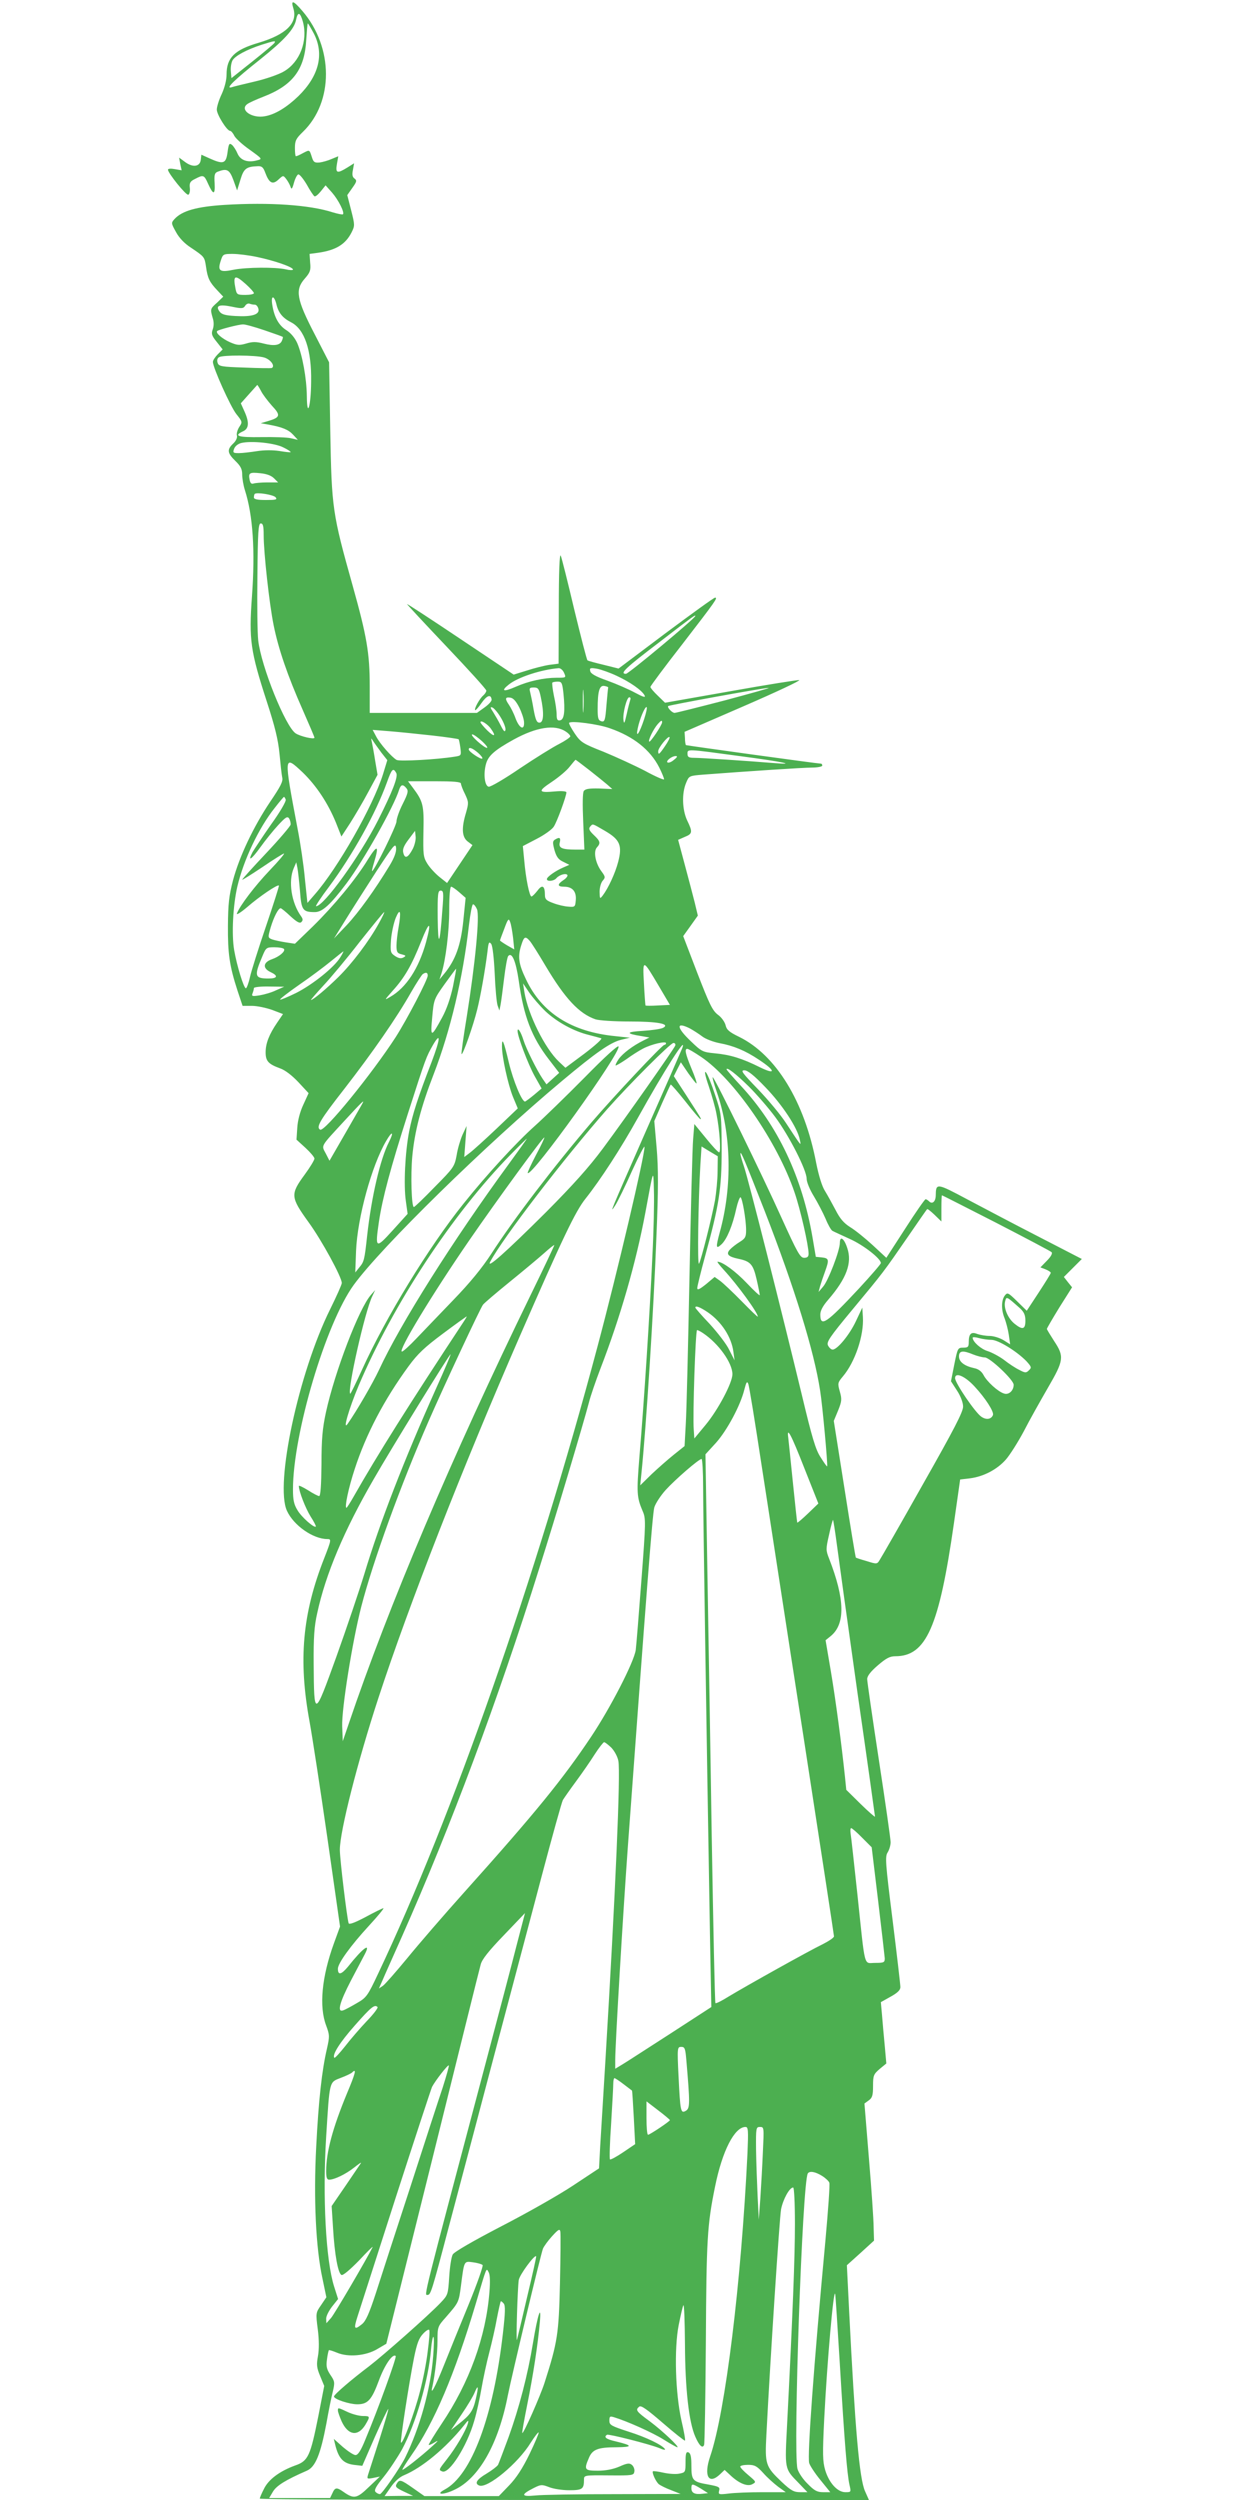 <?xml version="1.0" standalone="no"?>
<!DOCTYPE svg PUBLIC "-//W3C//DTD SVG 20010904//EN"
 "http://www.w3.org/TR/2001/REC-SVG-20010904/DTD/svg10.dtd">
<svg version="1.0" xmlns="http://www.w3.org/2000/svg"
 width="640pt" height="1280pt" viewBox="0 0 640 1280"
 preserveAspectRatio="xMidYMid meet">
<g transform="translate(0,1280) scale(0.1,-0.1)"
fill="#4caf50" stroke="none">
<path d="M1502 12757 c23 -75 -37 -134 -178 -176 -123 -36 -164 -76 -164 -163
0 -28 -10 -67 -25 -100 -14 -29 -25 -65 -25 -79 0 -26 52 -109 68 -109 5 0 15
-11 22 -26 8 -14 43 -46 79 -71 65 -47 65 -47 37 -54 -48 -13 -85 0 -100 35
-7 17 -20 37 -28 44 -14 11 -17 7 -23 -38 -8 -58 -21 -63 -92 -31 l-42 19 -3
-26 c-4 -36 -41 -41 -81 -11 l-30 22 6 -33 7 -32 -35 6 c-20 4 -35 3 -35 -3 0
-17 92 -132 104 -128 6 2 10 18 8 35 -3 26 2 34 27 46 42 22 46 21 66 -24 27
-60 37 -59 34 1 -3 44 0 54 16 60 47 18 60 11 80 -43 l19 -53 17 55 c17 57 30
67 89 69 21 1 28 -6 38 -33 20 -54 38 -63 67 -36 25 23 25 23 40 4 8 -10 18
-28 22 -39 5 -17 9 -14 18 19 6 22 16 41 22 43 6 2 25 -21 43 -51 17 -31 35
-58 40 -61 5 -3 19 9 33 26 l24 30 33 -37 c33 -38 65 -102 56 -111 -2 -3 -26
2 -53 10 -117 38 -324 52 -553 38 -143 -9 -218 -30 -257 -73 -17 -19 -17 -21
8 -66 16 -30 44 -59 75 -79 71 -48 71 -47 79 -100 8 -58 18 -78 58 -120 l30
-32 -31 -30 c-36 -32 -36 -33 -23 -79 7 -21 6 -43 0 -59 -8 -22 -5 -32 21 -64
l30 -38 -25 -25 c-14 -14 -25 -31 -25 -39 0 -29 90 -229 120 -267 31 -39 32
-41 15 -66 -9 -14 -15 -34 -12 -44 3 -11 -5 -28 -19 -41 -33 -31 -30 -49 11
-89 27 -26 35 -42 35 -69 0 -20 6 -56 14 -81 41 -128 53 -309 36 -544 -16
-222 -8 -279 76 -538 42 -129 58 -195 65 -267 5 -53 11 -108 14 -122 5 -20 -9
-46 -61 -123 -86 -128 -158 -280 -191 -403 -21 -81 -25 -122 -26 -233 -1 -142
8 -206 49 -332 l26 -78 48 0 c26 0 73 -10 104 -21 l55 -21 -30 -44 c-41 -60
-59 -106 -59 -152 0 -45 14 -60 74 -82 26 -9 61 -36 94 -71 l52 -56 -27 -59
c-17 -36 -29 -82 -31 -119 l-4 -60 46 -42 c25 -23 46 -48 46 -55 0 -7 -22 -44
-50 -82 -74 -101 -73 -115 20 -244 67 -92 170 -281 170 -311 0 -8 -27 -68 -60
-135 -161 -325 -283 -895 -221 -1031 34 -75 134 -145 207 -145 21 0 21 -3 -16
-98 -112 -284 -133 -522 -75 -837 14 -77 55 -344 91 -594 l65 -455 -31 -85
c-63 -173 -77 -325 -40 -422 18 -49 18 -55 4 -118 -26 -111 -43 -265 -55 -502
-14 -265 -2 -520 32 -675 l20 -96 -27 -40 c-27 -39 -28 -40 -17 -124 7 -55 7
-103 1 -137 -8 -44 -7 -59 11 -102 l21 -51 -30 -154 c-41 -205 -52 -230 -118
-253 -80 -29 -138 -72 -161 -121 -12 -23 -21 -45 -21 -49 0 -4 702 -7 1559 -7
l1560 0 -20 45 c-29 64 -51 320 -81 915 l-12 242 70 63 69 63 -2 68 c0 38 -11
196 -24 352 l-23 282 22 16 c18 13 22 25 22 74 0 54 3 60 34 87 l34 28 -8 90
c-5 50 -11 120 -14 157 l-6 67 50 28 c36 20 50 34 50 49 0 12 -18 167 -40 344
-37 294 -39 325 -25 346 8 13 15 36 15 52 0 15 -27 205 -60 420 -33 216 -60
403 -60 415 0 16 18 39 54 70 43 37 62 47 90 47 158 0 224 149 300 680 l32
225 51 6 c69 9 138 45 183 96 21 24 62 89 92 145 29 57 85 156 123 222 82 141
85 160 32 240 -20 31 -37 59 -37 62 0 3 29 53 64 110 l65 103 -21 26 -21 27
46 46 46 46 -217 112 c-119 61 -284 148 -367 192 -161 86 -163 86 -164 20 -1
-31 -18 -45 -34 -29 -6 6 -14 11 -18 11 -4 0 -51 -67 -104 -150 l-97 -150 -70
65 c-38 35 -90 77 -115 92 -33 21 -52 43 -75 88 -17 32 -41 76 -54 97 -15 23
-32 78 -45 143 -60 316 -206 553 -394 646 -52 25 -65 37 -70 60 -4 16 -21 41
-40 54 -28 22 -43 54 -105 214 l-72 188 38 53 37 52 -16 67 c-9 36 -32 123
-51 194 l-34 127 34 15 c40 16 41 25 12 85 -25 54 -28 138 -5 192 15 36 15 36
89 42 223 17 510 36 556 36 28 0 52 5 52 10 0 6 -3 10 -6 10 -17 0 -689 93
-692 95 -2 2 -5 18 -5 36 l-2 32 302 131 c166 72 294 132 285 134 -9 1 -168
-24 -352 -57 l-335 -59 -37 36 c-21 20 -38 40 -38 45 0 4 73 103 163 218 175
227 183 239 168 239 -6 0 -119 -82 -252 -181 l-242 -182 -76 19 c-42 10 -79
20 -83 23 -4 3 -34 121 -68 261 -33 140 -64 264 -69 275 -6 13 -10 -83 -10
-266 l-1 -287 -47 -6 c-27 -4 -78 -17 -115 -29 l-68 -21 -272 182 c-149 100
-273 181 -274 179 -1 -1 90 -99 202 -217 112 -118 204 -219 204 -226 0 -6 -7
-17 -16 -25 -18 -15 -48 -69 -41 -75 2 -2 17 14 32 36 28 40 48 47 52 19 2 -8
-15 -26 -36 -41 l-39 -28 -274 0 -275 0 0 138 c0 167 -15 255 -87 512 -104
371 -108 396 -115 795 l-6 350 -74 144 c-93 179 -101 227 -51 284 28 32 32 43
28 82 l-3 45 45 6 c90 13 139 43 170 104 17 34 17 38 -2 113 l-20 78 26 37
c23 32 24 38 11 48 -11 8 -13 20 -8 44 l6 34 -35 -22 c-52 -32 -61 -29 -53 18
l7 40 -34 -14 c-18 -8 -46 -16 -62 -18 -25 -2 -31 1 -39 27 -13 40 -11 39 -46
21 -16 -9 -32 -16 -36 -16 -3 0 -5 19 -5 43 0 37 6 48 41 82 158 153 157 432
-2 618 -48 56 -61 59 -47 14z m49 -69 c26 -98 -16 -207 -98 -254 -25 -15 -91
-38 -147 -51 -55 -13 -110 -26 -121 -30 -33 -9 16 39 146 142 125 100 176 156
185 204 9 43 21 39 35 -11z m56 -60 c54 -105 26 -217 -79 -320 -59 -57 -119
-94 -171 -103 -66 -13 -132 32 -91 62 9 7 47 24 83 38 150 58 211 139 219 291
3 46 6 84 8 84 2 0 16 -24 31 -52z m-202 -48 c-3 -5 -54 -48 -113 -95 l-107
-85 -3 34 c-2 20 2 44 8 56 13 24 73 56 150 81 67 21 73 22 65 9z m-88 -1096
c86 -18 183 -51 183 -64 0 -4 -17 -4 -37 1 -54 12 -200 11 -267 -2 -71 -15
-83 -6 -66 45 11 35 13 36 61 36 28 0 84 -7 126 -16z m-57 -140 c22 -20 40
-40 40 -45 0 -5 -20 -9 -44 -9 -41 0 -44 2 -50 31 -14 71 -4 75 54 23z m155
-101 c10 -44 32 -71 75 -93 69 -35 106 -142 103 -305 -1 -126 -21 -191 -22
-73 -1 91 -23 211 -49 271 -12 27 -33 52 -55 66 -39 24 -63 66 -73 131 -8 48
9 50 21 3z m-110 -3 c7 0 15 -9 18 -21 8 -29 -32 -42 -117 -37 -53 3 -71 8
-82 23 -22 30 -2 38 62 25 52 -11 60 -10 69 4 5 9 16 14 23 11 8 -3 19 -5 27
-5z m49 -131 c50 -17 92 -32 94 -34 1 -1 0 -9 -4 -18 -9 -25 -40 -30 -94 -16
-39 10 -57 10 -90 0 -35 -10 -46 -9 -83 7 -40 18 -75 48 -65 57 6 7 110 34
132 34 10 1 60 -13 110 -30z m-3 -139 c33 -9 59 -43 41 -54 -4 -2 -67 -1 -139
2 -121 4 -133 6 -139 25 -4 12 -1 23 7 28 19 12 186 11 230 -1z m-15 -171 c8
-17 34 -51 56 -76 46 -49 44 -60 -20 -79 l-37 -11 40 -7 c71 -13 102 -26 126
-52 l24 -26 -35 8 c-19 5 -88 7 -152 6 -119 -2 -145 6 -93 30 30 14 32 46 6
103 l-18 40 41 46 c23 26 42 47 43 48 1 1 10 -13 19 -30z m115 -290 c23 -11
39 -22 37 -24 -1 -2 -28 1 -58 6 -33 5 -79 5 -115 -1 -33 -5 -74 -10 -92 -10
-29 0 -32 2 -24 23 5 13 20 25 37 29 51 12 171 0 215 -23z m-48 -158 l21 -21
-56 0 c-31 0 -63 -3 -71 -6 -10 -3 -16 3 -19 20 -7 35 0 39 55 33 32 -3 56
-12 70 -26z m8 -97 c10 -12 2 -14 -50 -14 -44 0 -61 4 -61 13 0 8 2 16 4 18
10 10 96 -4 107 -17z m-61 -194 c0 -90 29 -353 51 -461 24 -120 71 -258 149
-434 33 -75 60 -138 60 -142 0 -10 -71 6 -96 22 -52 34 -177 343 -192 477 -4
35 -6 183 -4 331 2 227 5 267 17 267 12 0 15 -14 15 -60z m2210 -414 c0 -11
-342 -296 -355 -296 -34 0 -4 29 171 162 179 138 184 141 184 134z m-672 -291
c11 -25 11 -25 -38 -25 -65 0 -143 -17 -209 -46 -63 -28 -79 -23 -36 11 47 38
167 77 256 84 9 0 21 -10 27 -24z m269 -15 c69 -32 129 -74 143 -100 7 -13 -5
-10 -48 13 -31 17 -95 45 -142 62 -60 21 -86 36 -88 49 -4 16 0 18 35 12 21
-4 66 -20 100 -36z m-272 -92 c9 -89 4 -132 -17 -136 -14 -3 -18 4 -18 30 0
18 -6 61 -14 96 -7 34 -10 64 -8 67 3 3 15 5 28 5 20 0 23 -6 29 -62z m102
-85 c-2 -27 -3 -5 -3 47 0 52 1 74 3 48 2 -27 2 -69 0 -95z m127 117 c-1 -3
-5 -44 -9 -91 -6 -78 -9 -86 -26 -82 -16 5 -19 15 -19 63 0 91 9 122 34 118
11 -2 20 -5 20 -8z m-345 -50 c17 -80 15 -130 -7 -130 -14 0 -20 14 -30 68 -6
37 -15 77 -18 90 -5 19 -2 22 19 22 22 0 27 -6 36 -50z m942 -16 c-135 -35
-250 -64 -257 -64 -13 0 -39 28 -33 35 6 5 487 93 514 93 11 0 -90 -28 -224
-64z m-1053 -35 c13 -26 24 -59 25 -75 3 -46 -23 -35 -43 17 -9 26 -25 57 -34
70 -22 32 -20 41 7 37 15 -2 29 -18 45 -49z m569 38 c-2 -7 -11 -39 -18 -72
-11 -49 -14 -55 -17 -31 -4 35 17 116 30 116 6 0 8 -6 5 -13z m-664 -89 c16
-26 27 -55 25 -65 -3 -13 -9 -8 -24 22 -11 22 -29 53 -39 69 -15 22 -16 28 -5
24 8 -2 28 -25 43 -50z m735 -10 c-24 -73 -44 -102 -33 -48 10 49 36 110 45
110 5 0 -1 -28 -12 -62z m-784 -50 c28 -39 17 -43 -19 -8 -19 19 -35 38 -35
42 0 14 38 -10 54 -34z m609 3 c121 -42 206 -110 252 -200 14 -28 25 -55 25
-61 0 -5 -44 14 -97 43 -54 28 -150 72 -213 98 -107 42 -117 49 -147 93 -18
27 -31 51 -29 55 8 12 149 -6 209 -28z m267 31 c0 -14 -61 -105 -66 -99 -7 6
22 65 44 90 17 19 22 21 22 9z m-494 -47 c13 -8 24 -20 24 -25 0 -5 -26 -23
-57 -39 -32 -16 -122 -72 -201 -125 -79 -54 -151 -96 -160 -94 -21 4 -28 68
-13 119 12 41 46 70 142 123 115 63 209 78 265 41z m-681 -21 c71 -8 131 -17
133 -19 2 -2 6 -21 9 -43 5 -40 5 -41 -28 -46 -93 -15 -281 -25 -298 -17 -25
14 -87 84 -106 122 l-17 32 88 -7 c49 -4 147 -14 219 -22z m253 -29 c48 -45
27 -46 -24 0 -21 19 -33 34 -26 35 7 0 29 -16 50 -35z m937 -25 c-30 -44 -35
-47 -35 -26 0 17 50 79 58 72 3 -3 -8 -24 -23 -46z m-1452 -34 l30 -38 -22
-72 c-52 -165 -231 -480 -349 -615 l-38 -44 -13 124 c-6 68 -23 183 -37 254
-72 381 -72 382 26 290 70 -68 129 -157 170 -257 l28 -71 45 69 c24 38 66 109
92 158 l48 89 -12 71 c-6 39 -14 82 -17 96 -5 23 -5 24 7 5 7 -11 26 -37 42
-59z m494 0 c15 -13 26 -27 22 -30 -6 -6 -69 35 -69 47 0 14 19 7 47 -17z
m1339 -17 c228 -30 307 -47 164 -35 -107 9 -359 26 -397 26 -26 0 -33 4 -33
20 0 26 -8 26 266 -11z m-335 -19 c-12 -11 -27 -17 -33 -14 -11 7 21 33 42 33
10 0 8 -6 -9 -19z m-435 -52 c37 -29 79 -63 93 -75 l26 -23 -68 3 c-51 1 -70
-2 -78 -13 -6 -9 -7 -68 -3 -157 l6 -143 -43 0 c-71 0 -90 8 -83 36 6 25 -1
30 -25 15 -12 -8 -12 -16 -2 -54 10 -34 20 -48 44 -59 l32 -16 -30 -13 c-42
-18 -85 -49 -85 -60 0 -14 36 -11 49 5 15 17 49 27 56 16 3 -5 -6 -17 -20 -26
-33 -22 -32 -34 4 -34 42 0 63 -25 59 -69 -3 -34 -4 -36 -38 -33 -19 1 -54 9
-77 18 -36 13 -43 20 -43 42 0 47 -14 55 -38 22 -13 -16 -26 -30 -31 -30 -10
0 -29 91 -37 186 l-7 72 71 37 c39 20 78 48 87 62 17 25 65 157 65 176 0 6
-24 8 -57 5 -88 -8 -91 0 -19 48 36 24 78 59 93 79 15 19 29 35 30 35 1 0 33
-24 69 -52z m-987 -16 c10 -19 -19 -94 -93 -241 -95 -187 -278 -441 -318 -441
-4 0 25 45 66 99 123 166 240 377 297 535 25 70 32 77 48 48z m331 -54 c0 -6
9 -31 21 -54 19 -41 19 -45 5 -95 -24 -79 -21 -124 8 -147 l25 -19 -65 -97
-65 -97 -39 31 c-21 17 -49 47 -62 68 -21 34 -22 46 -20 164 3 136 -1 154 -55
226 l-24 32 135 0 c98 0 136 -3 136 -12z m-279 -24 c11 -13 8 -26 -19 -80 -18
-35 -32 -76 -32 -90 0 -22 -114 -254 -125 -254 -2 0 3 21 11 47 26 86 16 90
-32 13 -62 -102 -174 -237 -283 -344 l-91 -88 -46 7 c-26 4 -58 11 -70 15 -23
9 -23 10 -8 62 16 53 39 98 51 98 3 0 26 -18 50 -41 34 -31 48 -38 56 -30 9 9
8 16 -1 29 -50 69 -67 180 -38 247 l13 30 6 -30 c3 -16 9 -70 13 -118 7 -97
14 -107 76 -107 38 0 79 37 162 147 87 116 244 395 270 481 9 26 19 28 37 6z
m-618 -58 c3 -8 -30 -65 -75 -127 -44 -63 -86 -127 -95 -142 -27 -52 -6 -39
40 25 25 35 66 86 91 113 38 41 47 47 56 35 5 -8 9 -23 8 -32 -2 -9 -58 -75
-125 -146 -68 -72 -123 -133 -123 -136 0 -3 46 26 103 64 57 39 107 70 111 70
5 0 -28 -39 -73 -86 -77 -81 -153 -181 -168 -221 -4 -10 20 5 53 33 62 54 155
117 162 110 2 -2 -28 -96 -66 -208 -38 -111 -75 -229 -82 -260 -7 -32 -17 -58
-21 -58 -11 0 -46 115 -60 195 -14 81 -6 229 16 325 32 136 109 300 192 404
24 31 45 56 47 56 2 0 6 -6 9 -14z m1636 -161 c75 -44 88 -74 66 -158 -15 -58
-51 -135 -79 -172 -15 -19 -15 -18 -16 19 0 22 7 47 16 57 14 16 14 20 -6 47
-31 41 -43 102 -24 123 20 22 18 32 -16 64 -23 22 -27 32 -19 42 15 17 9 18
78 -22z m-986 -92 c-24 -45 -40 -52 -48 -20 -5 18 2 36 27 69 l33 44 3 -29 c2
-15 -5 -45 -15 -64z m-119 -86 c-74 -122 -157 -238 -220 -305 l-64 -67 59 95
c32 52 103 163 157 247 89 136 99 149 102 122 2 -20 -8 -49 -34 -92z m358
-136 l32 -28 -12 -119 c-13 -125 -40 -199 -97 -269 l-25 -30 10 30 c22 69 40
215 40 326 0 72 4 119 10 119 5 0 24 -13 42 -29z m-87 -88 c-13 -183 -22 -199
-24 -45 -1 125 1 142 15 142 15 0 16 -11 9 -97z m177 2 c15 -33 -9 -279 -52
-549 -17 -103 -29 -190 -27 -193 7 -6 61 149 80 227 17 67 41 203 53 299 5 47
8 52 19 38 7 -10 14 -71 18 -154 3 -76 10 -149 15 -162 l9 -25 6 30 c3 16 11
76 18 134 7 58 16 109 21 115 19 22 39 -25 54 -126 25 -182 66 -289 154 -403
l53 -69 -33 -30 -32 -29 -20 29 c-29 43 -84 153 -98 198 -13 42 -30 68 -30 46
0 -28 54 -170 87 -230 l36 -64 -39 -33 c-22 -18 -42 -33 -46 -34 -16 0 -60
105 -83 201 -26 110 -35 130 -35 82 0 -55 31 -196 56 -258 l25 -60 -108 -103
c-59 -56 -121 -112 -137 -124 l-29 -22 6 80 6 79 -21 -45 c-11 -25 -25 -72
-30 -105 -11 -58 -15 -64 -112 -162 -55 -57 -103 -103 -107 -103 -12 0 -17
163 -8 260 12 128 45 254 109 419 86 223 150 492 181 764 7 59 16 107 21 107
5 0 14 -11 20 -25z m-401 -91 c-6 -32 -11 -75 -11 -96 0 -32 4 -39 26 -44 23
-6 24 -8 10 -16 -12 -7 -25 -5 -43 7 -24 16 -25 21 -21 84 3 36 14 86 24 111
23 55 29 34 15 -46z m-101 19 c-52 -94 -137 -206 -208 -276 -60 -59 -129 -117
-140 -117 -2 0 26 33 63 73 37 39 122 141 187 225 66 83 122 152 125 152 3 0
-10 -26 -27 -57z m687 -75 l6 -59 -37 21 c-20 12 -36 23 -36 25 0 2 10 29 22
60 19 52 23 55 30 34 5 -12 11 -49 15 -81z m-446 -23 c-37 -133 -101 -232
-183 -279 -32 -19 -31 -18 14 33 59 65 96 129 144 250 43 109 55 107 25 -4z
m531 8 c9 -10 45 -67 81 -128 100 -168 172 -245 256 -274 19 -6 94 -11 172
-11 145 0 211 -12 175 -32 -10 -6 -57 -13 -105 -16 -87 -5 -89 -14 -6 -27 l40
-7 -30 -15 c-55 -27 -106 -66 -127 -95 -11 -16 -18 -31 -16 -33 2 -2 26 12 54
31 27 20 65 44 86 55 44 23 118 40 118 28 0 -5 -4 -9 -9 -9 -11 0 -259 -264
-372 -396 -193 -226 -400 -497 -514 -674 -46 -71 -108 -147 -193 -235 -68 -71
-154 -160 -189 -197 -36 -38 -69 -68 -75 -68 -23 0 155 294 345 570 144 209
379 531 384 526 2 -1 -17 -42 -43 -90 -25 -48 -44 -89 -42 -92 21 -20 477 616
465 648 -3 8 -69 -52 -173 -158 -93 -94 -208 -206 -256 -249 -94 -84 -248
-251 -365 -398 -177 -220 -399 -584 -519 -849 -32 -70 -59 -126 -61 -124 -16
16 76 424 113 499 l15 32 -22 -25 c-61 -69 -185 -394 -230 -600 -18 -83 -23
-138 -23 -267 -1 -107 -5 -163 -12 -163 -5 0 -31 13 -57 30 -26 16 -47 26 -47
22 0 -27 34 -114 60 -156 17 -26 29 -50 27 -52 -8 -9 -74 49 -94 84 -18 29
-23 52 -23 106 0 284 168 850 311 1047 141 194 676 718 1067 1045 172 144 246
196 301 210 l46 11 -75 8 c-224 22 -376 119 -457 291 -39 81 -43 118 -23 178
13 41 20 44 42 19z m-1258 -42 c8 -12 -24 -39 -61 -52 -46 -16 -50 -46 -8 -66
41 -19 36 -33 -10 -33 -71 0 -75 12 -32 113 19 46 21 47 63 47 23 0 45 -4 48
-9z m288 -43 c-31 -51 -141 -139 -226 -182 -43 -21 -79 -36 -82 -34 -2 3 42
37 98 76 57 39 130 94 163 121 33 27 62 50 63 50 2 1 -5 -14 -16 -31z m1632
-148 l56 -95 -61 -3 c-34 -2 -62 -2 -64 0 -1 2 -5 52 -8 112 -7 128 -7 128 77
-14z m-1055 -2 c-13 -59 -32 -115 -55 -157 -57 -105 -61 -105 -51 1 8 90 9 93
64 170 31 43 57 78 58 78 2 0 -6 -41 -16 -92z m-129 57 c0 -21 -106 -224 -164
-315 -121 -187 -365 -488 -387 -474 -22 13 -1 49 124 209 145 187 268 364 342
495 27 47 54 88 59 92 17 12 26 9 26 -7z m603 -183 c59 -55 144 -102 222 -121
28 -7 56 -15 63 -17 8 -2 -31 -37 -85 -78 l-98 -73 -33 31 c-72 68 -158 241
-177 356 l-7 45 31 -46 c17 -25 55 -69 84 -97z m-1379 108 c-22 -11 -60 -22
-84 -26 -38 -6 -43 -5 -37 10 4 10 7 22 7 27 0 5 35 9 78 8 l77 -1 -41 -18z
m2119 -196 c18 -10 46 -28 63 -41 17 -13 57 -28 88 -34 71 -13 132 -38 202
-85 85 -56 88 -79 6 -39 -92 46 -154 65 -232 72 -62 6 -68 9 -122 61 -76 72
-78 103 -5 66z m-1323 -171 c-71 -184 -98 -268 -115 -355 -21 -108 -29 -276
-17 -358 l9 -65 -76 -84 c-88 -97 -91 -95 -71 43 18 121 59 274 149 556 92
287 93 288 128 350 41 70 38 32 -7 -87z m1247 83 c-8 -19 -249 -363 -370 -526
-72 -97 -154 -188 -291 -326 -207 -206 -308 -296 -286 -254 64 121 379 531
598 780 116 131 325 340 340 340 8 0 12 -6 9 -14z m36 -13 c-4 -10 -85 -196
-181 -413 -194 -442 -193 -439 -161 -390 12 19 51 98 85 175 35 77 64 132 64
123 0 -48 -137 -633 -241 -1023 -316 -1187 -744 -2410 -1123 -3210 -54 -115
-60 -123 -109 -151 -29 -17 -60 -34 -70 -37 -32 -12 -19 39 39 151 31 59 63
120 71 135 35 66 -9 34 -85 -62 -34 -41 -52 -46 -52 -11 0 28 66 119 158 219
46 50 80 91 75 91 -4 0 -45 -20 -91 -45 -55 -29 -84 -40 -87 -32 -9 30 -45
329 -45 376 0 95 91 452 197 776 157 480 433 1185 722 1848 222 509 287 645
339 710 77 97 182 259 267 412 136 245 256 433 228 358z m96 -44 c168 -112
392 -437 479 -694 30 -87 72 -272 72 -314 0 -15 -6 -21 -23 -21 -20 0 -34 25
-117 208 -94 209 -334 700 -350 716 -5 5 4 -29 20 -75 75 -216 80 -485 15
-719 -21 -78 -20 -88 10 -60 27 26 56 95 75 183 7 31 17 57 21 57 9 0 29 -114
29 -168 0 -35 -4 -43 -33 -61 -18 -11 -41 -29 -50 -39 -21 -23 -9 -36 43 -47
63 -13 76 -28 94 -106 9 -39 16 -75 16 -80 0 -5 -30 23 -67 62 -57 60 -124
109 -149 109 -4 0 11 -19 32 -42 70 -76 174 -219 174 -239 0 -4 -37 32 -82 78
-46 47 -96 94 -111 105 l-28 20 -44 -37 c-34 -27 -45 -32 -45 -20 0 9 18 82
40 163 72 262 85 345 85 547 -1 177 -1 182 -34 280 -18 55 -39 107 -47 115 -9
9 -3 -20 15 -72 16 -48 34 -111 39 -140 17 -85 24 -198 14 -198 -5 0 -36 33
-68 73 l-59 72 -6 -75 c-4 -41 -12 -363 -19 -715 -7 -352 -15 -689 -19 -749
l-6 -110 -55 -44 c-30 -24 -81 -69 -114 -100 l-58 -57 6 60 c24 232 63 838 77
1216 10 240 10 347 1 452 l-12 137 40 92 c22 50 42 93 44 95 2 2 36 -37 75
-86 39 -50 74 -91 77 -91 6 0 7 -1 -73 123 l-63 97 18 36 18 35 38 -56 c22
-30 40 -54 42 -52 3 2 -9 37 -26 77 -31 75 -36 100 -21 100 5 0 36 -18 70 -41z
m246 -153 c39 -39 100 -109 134 -155 72 -97 161 -272 161 -316 0 -17 16 -56
37 -90 20 -33 47 -85 60 -115 12 -30 28 -58 35 -62 7 -4 47 -22 88 -41 70 -31
160 -101 160 -124 0 -5 -51 -64 -112 -130 -168 -180 -198 -200 -198 -133 0 19
13 44 41 76 93 108 123 188 97 264 -16 50 -38 65 -38 26 0 -39 -60 -195 -86
-224 l-23 -27 8 30 c5 17 16 50 25 74 22 61 21 69 -16 73 l-31 3 -17 100 c-53
309 -177 572 -368 777 -40 43 -72 80 -72 83 0 14 49 -24 115 -89z m85 -4 c85
-88 163 -206 175 -267 7 -34 12 -41 -70 84 -27 42 -92 120 -144 174 -80 83
-91 97 -70 97 17 0 49 -25 109 -88z m-2063 -79 c-2 -5 -42 -73 -87 -152 l-83
-144 -19 37 c-23 44 -30 31 97 169 82 89 103 110 92 90z m134 -201 c-44 -86
-89 -279 -111 -477 -14 -129 -16 -135 -41 -165 l-20 -25 4 110 c7 170 80 437
154 563 31 54 42 49 14 -6z m616 -109 c-289 -395 -558 -822 -667 -1058 -31
-66 -113 -208 -160 -275 -27 -39 6 76 56 195 179 421 479 877 778 1183 44 45
82 82 83 82 2 0 -39 -57 -90 -127z m1067 -41 c0 -42 -7 -109 -13 -147 -17 -91
-71 -306 -82 -325 -9 -15 -4 319 7 508 l6 92 41 -25 42 -25 -1 -78z m241 -202
c154 -396 253 -717 284 -920 12 -73 40 -382 36 -388 -2 -1 -16 19 -33 46 -26
39 -44 100 -97 322 -98 407 -274 1105 -296 1168 -10 30 -19 60 -18 66 1 17 27
-47 124 -294z m-575 -235 c-12 -272 -43 -751 -66 -1022 -15 -186 -14 -208 16
-279 17 -38 17 -54 -6 -355 -13 -172 -26 -334 -29 -357 -9 -62 -130 -297 -229
-445 -143 -214 -284 -388 -647 -793 -105 -117 -237 -270 -294 -340 -57 -69
-113 -133 -124 -141 l-21 -14 19 43 c10 24 55 124 99 223 250 563 490 1206
703 1885 83 261 226 741 254 848 8 33 35 111 59 174 102 264 182 542 230 798
43 233 41 227 44 115 2 -55 -1 -208 -8 -340z m1761 174 c151 -78 278 -145 283
-150 6 -6 -3 -23 -24 -44 l-33 -34 26 -10 c15 -6 27 -14 27 -18 0 -4 -28 -49
-62 -101 l-61 -93 -49 48 c-47 46 -50 47 -64 29 -18 -25 -18 -74 0 -117 7 -19
17 -56 21 -83 l7 -49 -35 22 c-19 11 -50 21 -70 21 -20 0 -48 5 -63 10 -32 13
-44 1 -44 -42 0 -24 -4 -28 -28 -28 -28 0 -29 -2 -46 -86 l-17 -86 31 -48 c18
-27 31 -62 31 -81 1 -26 -45 -115 -206 -399 -113 -201 -213 -375 -221 -387
-13 -22 -15 -22 -66 -6 -29 8 -55 17 -56 18 -2 2 -28 160 -58 352 l-55 348 22
53 c19 47 20 58 9 97 -12 42 -11 46 15 77 63 74 109 211 103 305 l-3 48 -33
-70 c-33 -70 -95 -145 -119 -145 -7 0 -17 9 -23 20 -10 18 5 41 127 188 157
189 156 188 283 372 51 74 94 137 97 139 2 3 19 -11 38 -29 l35 -34 0 67 c0
37 1 67 3 67 2 0 127 -64 278 -141z m-2382 -365 c-408 -838 -728 -1592 -935
-2204 l-29 -85 -3 77 c-3 89 52 434 98 613 60 232 202 623 345 950 80 183 264
577 278 595 7 9 68 61 137 117 69 56 148 122 175 146 28 25 51 44 53 42 1 -1
-52 -114 -119 -251z m2504 -73 c20 -19 27 -34 27 -63 0 -44 -14 -49 -55 -16
-34 27 -57 80 -49 114 7 28 6 28 77 -35z m-1599 -20 c71 -49 121 -127 131
-202 l6 -44 -27 53 c-14 30 -60 89 -100 133 -41 43 -74 81 -74 84 0 12 24 3
64 -24z m-1250 -48 c-278 -421 -443 -684 -563 -895 -18 -32 -35 -58 -37 -58
-11 0 10 101 42 198 58 179 151 356 276 527 47 64 82 97 176 167 64 48 119 87
121 88 2 0 -5 -12 -15 -27z m1226 -59 c79 -53 150 -152 150 -210 0 -44 -74
-183 -137 -259 l-58 -70 -3 45 c-6 69 9 510 17 510 4 0 18 -7 31 -16z m1476
-34 c35 0 129 -58 179 -109 26 -29 28 -33 13 -47 -14 -14 -19 -14 -49 2 -19 9
-54 32 -78 51 -24 18 -62 38 -83 45 -35 10 -78 48 -78 69 0 4 15 3 32 -2 18
-5 47 -9 64 -9z m-93 -75 c20 -8 47 -15 59 -15 26 0 148 -115 148 -140 0 -30
-25 -53 -49 -45 -31 9 -89 62 -106 96 -10 18 -26 30 -47 34 -50 11 -78 32 -78
60 0 30 20 32 73 10z m-2749 -171 c-166 -371 -289 -688 -369 -954 -26 -85 -90
-275 -143 -423 -113 -313 -114 -313 -116 -37 -1 136 3 194 18 260 43 200 138
425 289 686 88 154 390 644 394 640 2 -1 -31 -79 -73 -172z m2755 8 c56 -60
101 -130 95 -147 -9 -22 -34 -26 -59 -9 -31 20 -135 173 -135 198 0 32 50 11
99 -42z m-1090 -402 c34 -217 130 -847 216 -1399 85 -552 155 -1009 155 -1015
0 -7 -26 -24 -57 -40 -69 -33 -391 -213 -482 -268 -35 -22 -65 -37 -68 -34 -3
3 -11 389 -19 858 -7 469 -18 1100 -23 1403 l-9 549 54 59 c57 64 125 191 145
272 10 39 14 45 20 30 5 -11 35 -198 68 -415z m220 -19 l71 -179 -52 -50 c-29
-28 -54 -49 -56 -48 -1 2 -11 92 -22 202 -11 109 -22 214 -24 232 -9 61 13 22
83 -157z m-519 -98 c0 -130 16 -1174 35 -2289 l7 -370 -208 -135 c-114 -73
-224 -145 -246 -158 l-38 -23 0 45 c0 81 40 753 65 1097 95 1301 126 1700 135
1732 6 20 32 60 58 89 49 54 170 159 184 159 4 0 8 -66 8 -147z m685 -293 c9
-69 56 -408 105 -755 50 -346 90 -633 90 -636 0 -4 -33 25 -74 65 l-73 72 -7
69 c-17 162 -47 390 -72 538 l-27 159 26 21 c76 62 73 189 -8 397 -17 43 -17
49 0 123 9 43 19 77 20 75 2 -2 11 -60 20 -128z m-1155 -1038 c16 -17 32 -46
36 -68 12 -60 -15 -679 -66 -1529 -11 -181 -23 -381 -27 -444 l-6 -113 -133
-88 c-72 -48 -238 -142 -368 -209 -146 -76 -241 -131 -248 -144 -7 -12 -15
-64 -18 -114 -6 -91 -6 -93 -45 -134 -61 -64 -292 -268 -365 -324 -90 -68
-180 -145 -180 -155 0 -14 79 -40 119 -40 54 0 74 22 111 122 29 79 71 140 86
125 6 -6 -91 -274 -154 -424 -24 -60 -39 -83 -52 -83 -9 0 -38 19 -64 41 l-47
42 7 -29 c18 -74 43 -99 104 -105 l35 -4 64 147 c36 81 67 146 69 144 2 -2
-19 -73 -46 -158 -27 -84 -53 -164 -57 -177 -7 -23 -6 -24 26 -18 l34 7 -57
-54 c-61 -59 -76 -62 -130 -24 -34 24 -43 23 -56 -7 l-12 -25 -156 0 -156 0
19 32 c18 31 64 60 174 108 44 19 70 83 100 241 11 63 26 137 33 164 11 47 10
53 -12 85 -19 29 -23 43 -18 79 3 25 8 46 10 48 1 2 20 -4 42 -13 57 -24 148
-16 206 19 l46 27 237 952 c130 524 240 969 246 989 6 26 40 69 118 150 l109
114 -43 -165 c-23 -91 -93 -356 -155 -590 -330 -1245 -319 -1200 -301 -1200
16 0 21 14 110 353 45 168 148 559 230 869 82 310 193 727 246 928 53 200 101
373 107 384 6 10 36 53 67 95 31 42 74 104 96 139 22 34 44 62 48 62 5 0 21
-13 37 -28z m1284 -461 l49 -49 33 -274 c18 -150 33 -283 34 -295 0 -21 -5
-23 -50 -23 -59 0 -49 -38 -90 350 -17 157 -32 297 -35 313 -2 15 -1 27 3 27
4 0 30 -22 56 -49z m-2481 -867 c4 -4 -21 -37 -56 -73 -34 -36 -84 -94 -111
-129 -27 -34 -51 -60 -54 -58 -13 14 27 78 105 166 83 94 101 109 116 94z
m1581 -271 c19 -223 19 -247 -2 -260 -27 -16 -29 -5 -38 180 -7 143 -6 147 14
147 18 0 21 -8 26 -67z m-1247 -140 c-20 -59 -95 -290 -167 -513 -73 -223
-152 -467 -176 -542 -34 -104 -51 -142 -71 -158 -39 -31 -43 -25 -23 38 10 31
98 305 195 607 98 303 182 559 187 570 16 31 81 115 86 110 2 -2 -12 -52 -31
-112z m-490 -30 c-74 -179 -107 -301 -107 -400 0 -32 4 -43 15 -43 27 0 85 28
128 62 23 18 38 29 35 23 -3 -5 -39 -57 -78 -115 l-72 -105 7 -110 c8 -139 26
-237 44 -243 8 -3 45 29 89 74 41 44 72 75 70 69 -33 -66 -195 -342 -213 -363
l-24 -27 -1 24 c0 13 14 40 30 61 l31 39 -20 63 c-43 134 -60 463 -41 768 18
289 15 278 74 301 27 10 54 23 59 28 24 24 17 -4 -26 -106z m1417 45 c22 -17
42 -32 42 -32 1 -1 5 -62 9 -137 l7 -137 -62 -42 c-34 -23 -64 -39 -67 -36 -3
3 -1 85 6 183 6 98 11 190 11 206 0 15 3 27 6 27 3 0 25 -14 48 -32z m236
-183 c0 -6 -103 -75 -112 -75 -5 0 -8 39 -8 86 l0 85 60 -46 c33 -25 60 -48
60 -50z m397 -171 c-32 -662 -113 -1323 -191 -1551 -34 -100 -8 -147 51 -91
l23 22 28 -26 c45 -43 89 -61 114 -47 21 11 20 12 -20 46 -23 19 -42 39 -42
44 0 5 18 9 40 9 34 0 45 -6 78 -42 20 -23 55 -54 76 -70 l39 -28 -119 0 c-65
0 -143 -3 -173 -7 -51 -6 -54 -5 -49 15 5 18 -1 21 -54 31 -82 14 -88 21 -88
96 0 47 -4 64 -15 69 -12 4 -15 -5 -15 -49 0 -53 -1 -54 -32 -60 -18 -4 -55
-1 -82 5 -27 6 -50 9 -53 7 -6 -7 14 -52 30 -66 9 -7 37 -21 64 -31 l48 -19
-341 -1 c-188 0 -369 -3 -404 -7 -72 -7 -75 4 -8 38 38 19 42 19 79 5 22 -9
68 -16 103 -16 68 0 76 6 76 54 0 23 1 23 128 22 122 -1 127 0 130 20 2 11 -4
27 -13 34 -12 10 -24 9 -64 -9 -33 -14 -71 -21 -110 -21 -68 0 -72 5 -46 65
18 44 46 55 143 55 83 1 82 9 -5 30 -49 11 -64 22 -45 34 9 5 217 -48 267 -68
20 -9 33 -11 30 -6 -13 21 -95 61 -187 90 -89 29 -98 34 -98 56 0 22 3 24 23
18 69 -21 198 -79 254 -114 35 -22 67 -40 71 -40 13 0 -76 84 -140 132 -71 52
-76 59 -55 76 9 8 40 -14 121 -84 60 -52 111 -92 113 -90 3 2 -5 48 -18 103
-31 139 -38 367 -14 489 10 49 20 95 24 101 4 7 7 -83 8 -200 1 -228 20 -399
53 -473 20 -46 37 -62 45 -42 3 8 7 246 9 529 3 525 7 597 47 793 37 184 100
306 156 306 14 0 15 -16 10 -136z m79 9 c-3 -71 -9 -177 -13 -238 l-8 -110 -6
120 c-3 66 -7 173 -8 238 -1 113 0 117 20 117 21 0 21 -2 15 -127z m302 -123
c18 -11 35 -27 38 -35 4 -8 -6 -142 -20 -298 -60 -644 -93 -1099 -83 -1138 4
-13 29 -52 57 -86 l51 -63 -37 0 c-30 0 -45 8 -79 43 -24 23 -47 58 -52 77
-23 91 25 1467 53 1512 9 14 38 9 72 -12z m-138 -247 c0 -171 -11 -454 -40
-1025 -12 -234 -14 -226 58 -300 l46 -48 -37 0 c-32 0 -47 8 -94 52 -84 80
-87 90 -79 243 20 390 67 1107 75 1153 10 51 43 112 62 112 5 0 9 -78 9 -187z
m-1203 -303 c-6 -259 -12 -301 -79 -510 -21 -66 -108 -263 -114 -257 -2 2 10
68 26 148 30 149 54 306 64 419 9 100 -11 40 -35 -105 -27 -165 -71 -333 -125
-483 -26 -70 -50 -134 -54 -142 -5 -8 -31 -28 -59 -45 -51 -30 -63 -51 -37
-61 42 -16 199 114 263 219 20 31 38 55 41 53 2 -3 -19 -53 -47 -111 -36 -74
-68 -123 -105 -161 l-52 -54 -190 0 -191 0 -57 40 c-64 45 -71 47 -85 23 -9
-15 -3 -21 37 -40 l47 -22 -73 0 -73 -1 32 46 c19 28 45 52 68 61 93 39 212
138 305 253 24 31 27 32 21 10 -11 -37 -61 -123 -106 -180 -44 -56 -44 -56
-24 -64 35 -13 126 129 163 259 12 39 28 113 37 165 9 52 27 136 40 185 13 50
31 128 39 174 9 47 18 86 20 88 2 2 8 -3 15 -11 9 -11 8 -46 -4 -152 -49 -428
-161 -728 -299 -801 -50 -27 -6 -28 50 -1 126 58 226 235 274 483 20 101 170
729 180 752 5 12 26 41 47 64 32 35 39 39 42 23 2 -10 1 -129 -2 -264z m-168
-70 c-26 -113 -50 -212 -52 -220 -6 -20 3 266 9 306 4 27 81 131 89 122 2 -2
-19 -95 -46 -208z m-228 163 c4 -4 -28 -96 -72 -203 -44 -107 -101 -247 -126
-310 -45 -113 -72 -162 -59 -109 13 59 26 168 26 235 0 70 1 73 43 120 66 76
66 76 77 160 17 132 15 127 62 121 22 -3 44 -9 49 -14z m35 -137 c-18 -231
-103 -465 -245 -676 -38 -57 -68 -106 -66 -108 2 -2 16 4 32 14 20 12 17 7
-12 -19 -62 -57 -155 -129 -155 -122 0 4 20 36 45 72 118 168 223 416 331 778
58 196 53 184 66 161 7 -12 8 -49 4 -100z m1794 -371 c24 -402 37 -560 49
-616 9 -39 9 -39 -21 -39 -40 0 -83 47 -103 113 -13 45 -14 81 -5 262 15 295
48 669 56 640 2 -5 12 -167 24 -360z m-2110 67 c-6 -54 -24 -147 -40 -207 -27
-107 -88 -271 -97 -261 -5 5 41 305 67 435 15 74 25 100 47 123 15 16 29 24
31 18 3 -7 -1 -55 -8 -108z m28 -24 c-13 -170 -68 -367 -144 -522 -28 -55
-118 -186 -129 -186 -6 0 -16 5 -22 11 -9 9 2 29 42 78 29 36 71 100 94 141
70 131 135 354 148 512 3 37 9 66 12 63 4 -2 3 -45 -1 -97z m218 -221 c-14
-61 -28 -81 -89 -129 l-38 -30 54 80 c30 44 60 94 67 112 19 45 21 32 6 -33z
m1153 -459 l36 -23 -28 -3 c-40 -5 -57 4 -57 28 0 25 4 25 49 -2z"/>
<path d="M1730 458 c0 -7 9 -32 19 -55 33 -72 83 -80 121 -19 26 44 26 46 -12
46 -18 0 -53 9 -77 20 -51 24 -51 24 -51 8z"/>
</g>
</svg>
